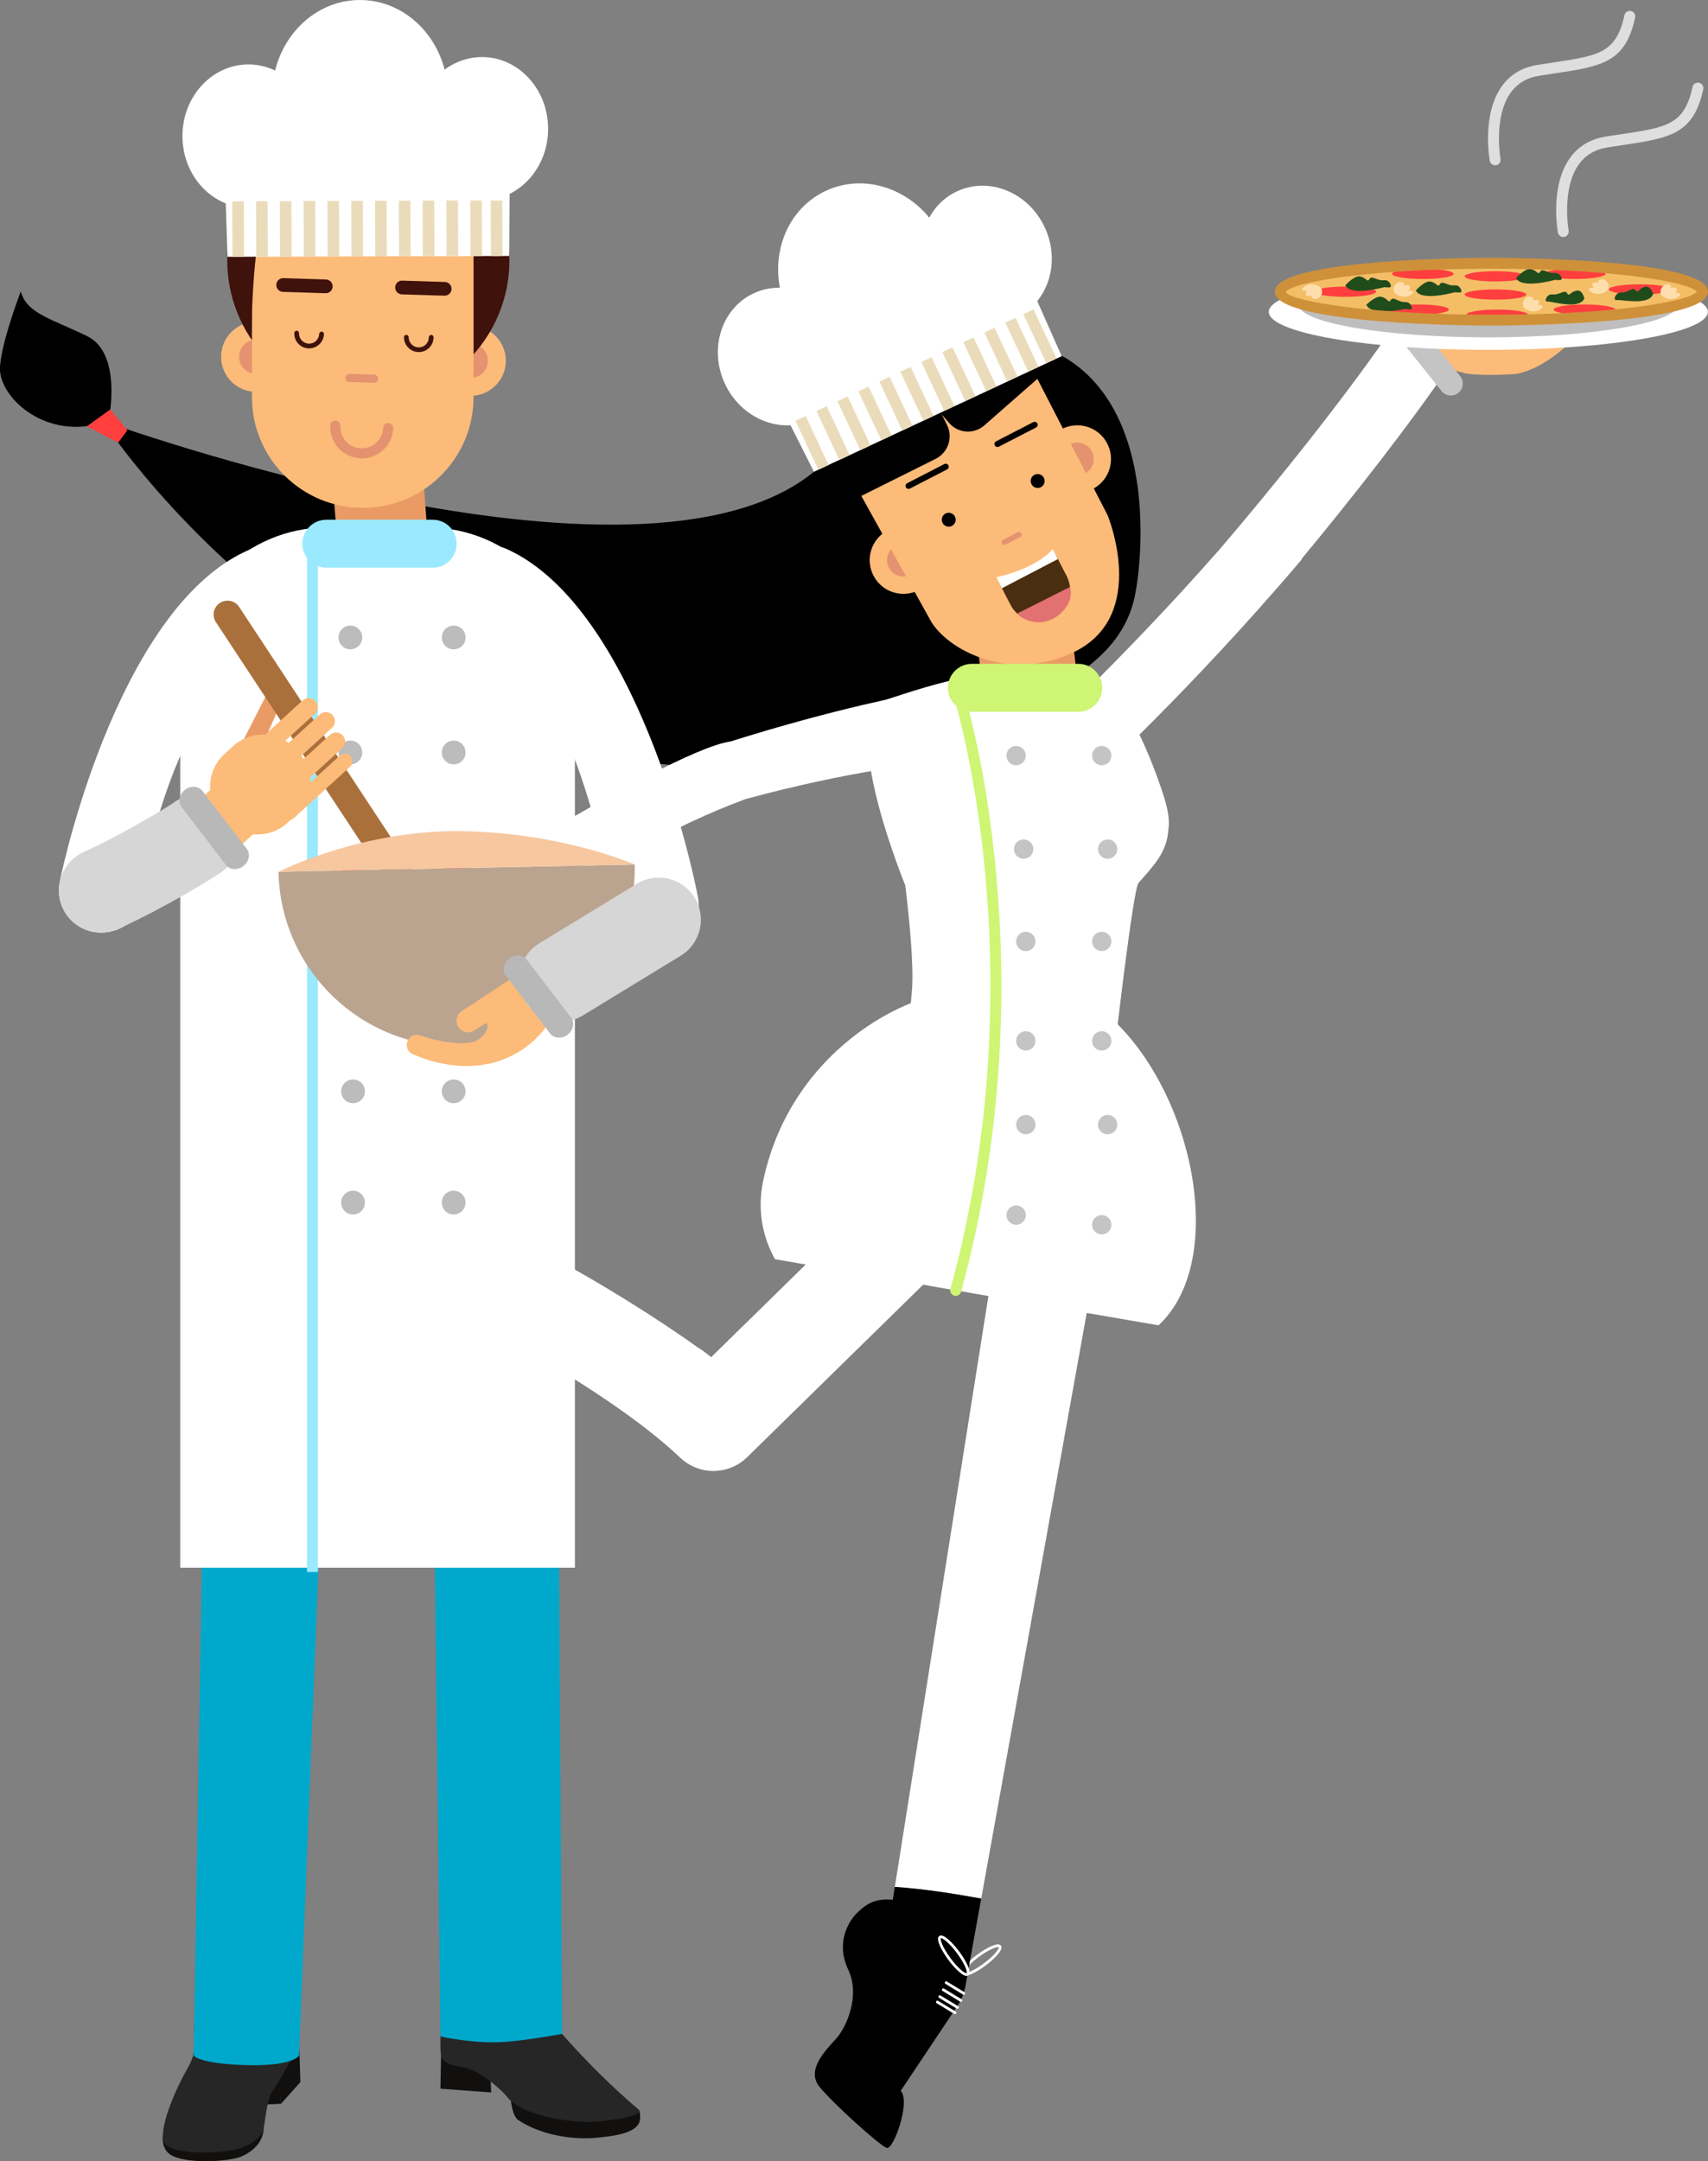 <?xml version="1.0" encoding="UTF-8"?><svg id="_レイヤー_2" xmlns="http://www.w3.org/2000/svg" viewBox="0 0 694.09 877.98"><rect x="0" y="0" width="694.09" height="877.98" fill="#808080" stroke="none"/><defs><style>.cls-1,.cls-2,.cls-3,.cls-4,.cls-5,.cls-6,.cls-7,.cls-8,.cls-9,.cls-10,.cls-11,.cls-12,.cls-13,.cls-14,.cls-15,.cls-16,.cls-17,.cls-18,.cls-19,.cls-20,.cls-21,.cls-22,.cls-23,.cls-24,.cls-25,.cls-26,.cls-27,.cls-28,.cls-29,.cls-30{stroke-width:0px;}.cls-2{fill:#f7c79f;}.cls-3{fill:#f4be67;}.cls-4{fill:#492e0f;}.cls-5{fill:#262626;}.cls-6{fill:#3f120b;}.cls-7{fill:#11100f;}.cls-8{fill:#20577b;}.cls-9{fill:#204c1c;}.cls-10{fill:#c4c4c4;}.cls-11{fill:#dedede;}.cls-12{fill:#e27171;}.cls-13{fill:#d6d6d6;}.cls-14{fill:#bfbebe;}.cls-15{fill:#aa703c;}.cls-16{fill:#bcbcbc;}.cls-17{fill:#cef574;}.cls-18{fill:#ce913a;}.cls-19{fill:#b8b8b8;}.cls-20{fill:#9be9ff;}.cls-21{fill:#baa490;}.cls-22{fill:#00a8cc;}.cls-23{fill:#fff;}.cls-24{fill:#ffdeae;}.cls-25{fill:#e59270;}.cls-26{fill:#ea9b65;}.cls-27{fill:#ff3e3e;}.cls-28{fill:#fcbb79;}.cls-29{fill:#e7aa7b;}.cls-30{fill:#eadcbb;}</style></defs><g id="_饑1"><path class="cls-23" d="m587.05,126.62c-6.39-4.25-15.06-2.57-19.31,3.81-19.89,29.71-51.31,68.45-72.25,92.9-41.8,47.42-76.77,78.93-77.3,79.44-5.74,5.1-6.24,13.92-1.09,19.61,2.98,3.37,7.18,4.94,11.35,4.65,2.96-.21,5.9-1.39,8.27-3.51,2.33-2.12,39.31-35.38,82.96-85.43h0s.09-.1.13-.15c3.05-3.5,6.13-7.07,9.23-10.72l-.16-.1c19.8-23.86,45.02-55.81,62.01-81.19,4.25-6.39,2.58-15.02-3.81-19.31Z"/><path class="cls-28" d="m643.77,127.52c-1.51-1.86-4.25-2.14-6.11-.63,0,0-23.89,23.82-27.89,8.89l7.22.44,2.77.18h.14c.19-.02.56,0,.59-.05h0s2.06.14,2.06.14c2.69.18,5.01-1.85,5.19-4.54.18-2.69-1.85-5.01-4.54-5.19,0,0-43.25-2.76-46.35-2.47-.47.04-3.04.23-3.57.49-9.04,4.38-3.6,9.62-.88,13.5,4.17,5.96,12.66,8.86,12.66,8.86,2.78,2.09,5.95,3.51,9.26,4.17h0s0,0,0,0h0s0,0,.01,0c3.54,1.54,20.48.93,22.54.46,14.73-3.34,26.26-18.15,26.26-18.15,1.86-1.51,2.14-4.25.63-6.11Zm-25.43,12.9h0s0,0,0,0h0s0,0,0,0Z"/><path class="cls-10" d="m592.62,159.62h0c-2.09,1.67-5.14,1.33-6.81-.76l-22.19-27.76c-1.67-2.09-1.33-5.14.76-6.81h0c2.09-1.67,5.14-1.33,6.81.76l22.19,27.76c1.67,2.09,1.33,5.14-.76,6.81Z"/><ellipse class="cls-23" cx="604.81" cy="126.69" rx="89.21" ry="15.44"/><path class="cls-14" d="m681.97,123.69c0,7.37-34.54,13.35-77.15,13.35s-77.15-5.98-77.15-13.35,34.54-13.35,77.15-13.35,77.15,5.98,77.15,13.35Z"/><path class="cls-3" d="m691.87,118.5c0,6.39-38.41,11.56-85.8,11.56s-85.8-5.18-85.8-11.56,38.41-11.56,85.8-11.56,85.8,5.18,85.8,11.56Z"/><path class="cls-27" d="m559.23,118.5c0,1.15-5.61,2.08-12.52,2.08s-12.52-.93-12.52-2.08,5.61-2.08,12.52-2.08,12.52.93,12.52,2.08Z"/><path class="cls-27" d="m620.23,119.65c0,1.15-5.61,2.08-12.52,2.08s-12.52-.93-12.52-2.08,5.61-2.08,12.52-2.08,12.52.93,12.52,2.08Z"/><ellipse class="cls-27" cx="608.4" cy="127.84" rx="12.52" ry="2.08"/><path class="cls-27" d="m620.23,112.26c0,1.15-5.61,2.08-12.52,2.08s-12.52-.93-12.52-2.08,5.61-2.08,12.52-2.08,12.52.93,12.52,2.08Z"/><path class="cls-27" d="m588.8,125.76c0,1.15-5.61,2.08-12.52,2.08s-12.52-.93-12.52-2.08,5.61-2.08,12.52-2.08,12.52.93,12.52,2.08Z"/><path class="cls-27" d="m590.73,111.25c0,1.15-5.61,2.08-12.52,2.08s-12.52-.93-12.52-2.08,5.61-2.08,12.52-2.08,12.52.93,12.52,2.08Z"/><path class="cls-27" d="m656.36,125.76c0,1.15-5.61,2.08-12.52,2.08s-12.52-.93-12.52-2.08,5.61-2.08,12.52-2.08,12.52.93,12.52,2.08Z"/><path class="cls-27" d="m652.46,111.25c0,1.15-5.61,2.08-12.52,2.08s-12.52-.93-12.52-2.08,5.61-2.08,12.52-2.08,12.52.93,12.52,2.08Z"/><path class="cls-27" d="m678.81,117.57c0,1.15-5.61,2.08-12.52,2.08s-12.52-.93-12.52-2.08,5.61-2.08,12.52-2.08,12.52.93,12.52,2.08Z"/><path class="cls-9" d="m575.36,117.97s3.51-3.88,5.75-3.61c2.24.27,2.95,1.95,3.62,1.6.67-.35.22-1.78,2.91-.71,2.68,1.07,2.86.52,4.29.71s2.95,2.97,1.07,2.88l-1.88-.1s-13.71,3.88-15.77-.77Z"/><path class="cls-9" d="m555.25,123.79s3.74-3.66,5.96-3.25c2.22.41,2.83,2.13,3.52,1.82.69-.31.33-1.76,2.95-.53,2.61,1.24,2.83.7,4.24.97,1.42.27,2.76,3.15.89,2.94l-1.87-.21s-13.92,3.03-15.69-1.74Z"/><path class="cls-9" d="m616.1,112.93s3.51-3.88,5.75-3.61c2.24.27,2.95,1.95,3.62,1.6.67-.35.22-1.78,2.91-.71,2.68,1.07,2.86.52,4.29.71,1.43.19,2.95,2.97,1.07,2.88l-1.88-.1s-13.71,3.88-15.77-.77Z"/><path class="cls-9" d="m546.71,115.89s3.51-3.88,5.75-3.61c2.24.27,2.95,1.95,3.62,1.6.67-.35.22-1.78,2.91-.71,2.68,1.07,2.86.52,4.29.71,1.43.19,2.95,2.97,1.07,2.88l-1.88-.1s-13.71,3.88-15.77-.77Z"/><path class="cls-9" d="m643.84,121.26s-.72-3.49-2.95-3.22c-2.24.27-2.95,1.95-3.62,1.6-.67-.35-.22-1.78-2.91-.71-2.68,1.07-2.86.52-4.29.71-1.43.19-2.95,2.97-1.07,2.88s12.79,3.39,14.85-1.26Z"/><path class="cls-9" d="m671.8,119.45s-1-3.42-3.21-2.97c-2.21.45-2.78,2.19-3.48,1.89-.7-.29-.37-1.76-2.96-.47-2.59,1.29-2.81.75-4.22,1.06-1.41.3-2.7,3.2-.84,2.95,1.86-.25,13.03,2.34,14.7-2.47Z"/><path class="cls-18" d="m606.07,132.29c-3.59,0-88.03-.16-88.03-13.79s84.43-13.79,88.03-13.79,88.03.16,88.03,13.79-84.43,13.79-88.03,13.79Zm0-23.13c-50.66,0-81.6,5.64-83.61,9.55,2.02,3.49,32.96,9.13,83.61,9.13s80.5-5.45,83.48-9.34c-2.97-3.89-33.71-9.34-83.48-9.34Z"/><path class="cls-24" d="m653.59,115.44s-.97-2.5-3.06-1.94c-2.09.56-.6,1.39-.6,1.39,0,0-2.39-.49-2.74.27-.35.77.56,1.74.56,1.74,0,0-1.95-.17-2.02.61-.07.78,3.01,3.02,6.47,1.21,2.3-1.21,1.39-3.29,1.39-3.29Z"/><path class="cls-24" d="m566.45,116.59s.97-2.5,3.06-1.94c2.09.56.6,1.39.6,1.39,0,0,2.39-.49,2.74.27.35.77-.56,1.74-.56,1.74,0,0,1.95-.17,2.02.61.07.78-3.01,3.02-6.47,1.21-2.3-1.21-1.39-3.29-1.39-3.29Z"/><path class="cls-24" d="m537.12,119.33s-.88,2.53-2.99,2.06c-2.11-.48-.66-1.37-.66-1.37,0,0-2.37.58-2.74-.17-.38-.75.49-1.76.49-1.76,0,0-1.94.25-2.04-.53-.1-.78,2.9-3.14,6.42-1.45,2.34,1.12,1.52,3.23,1.52,3.23Z"/><path class="cls-24" d="m619,122.51s.97-2.5,3.06-1.94c2.09.56.6,1.39.6,1.39,0,0,2.39-.49,2.74.27s-.56,1.74-.56,1.74c0,0,1.95-.17,2.02.61.07.78-3.01,3.02-6.47,1.21-2.3-1.21-1.39-3.29-1.39-3.29Z"/><path class="cls-24" d="m674.97,117.52s.97-2.5,3.06-1.94c2.09.56.6,1.39.6,1.39,0,0,2.39-.49,2.74.28.35.77-.56,1.74-.56,1.74,0,0,1.95-.17,2.02.61.07.78-3.01,3.02-6.47,1.21-2.3-1.21-1.39-3.29-1.39-3.29Z"/><path class="cls-11" d="m635.28,96.28c-1.06,0-1.99-.75-2.19-1.83-.14-.76-3.28-18.74,4.85-30.19,3.43-4.84,8.35-7.79,14.6-8.78,2.16-.34,4.2-.65,6.12-.93,18.79-2.82,25.83-3.87,29.15-19.23.26-1.2,1.45-1.97,2.65-1.7,1.2.26,1.97,1.45,1.7,2.65-3.98,18.36-13.63,19.81-32.85,22.69-1.92.29-3.94.59-6.09.93-5.02.79-8.95,3.13-11.66,6.94-7.05,9.91-4.14,26.66-4.11,26.83.22,1.21-.59,2.37-1.8,2.59-.13.02-.27.04-.4.04Z"/><path class="cls-11" d="m607.59,67.15c-1.06,0-1.99-.75-2.19-1.83-.14-.76-3.28-18.74,4.85-30.19,3.43-4.84,8.35-7.79,14.6-8.77,2.15-.34,4.19-.65,6.12-.94,18.8-2.82,25.83-3.87,29.16-19.23.26-1.2,1.45-1.97,2.65-1.7,1.2.26,1.96,1.45,1.7,2.65-3.98,18.36-13.62,19.81-32.85,22.69-1.92.29-3.94.59-6.09.93-5.03.79-8.95,3.13-11.67,6.95-7.06,9.94-4.13,26.65-4.1,26.82.22,1.21-.58,2.37-1.79,2.59-.13.02-.27.03-.4.03Z"/><path class="cls-23" d="m144.97,530.74c-.13,0-.25-.02-.38-.07-.86-.31-1.15-1.53-.9-3.7.22-1.85.82-4.18,1.7-6.57,1.3-3.57,3.36-7.52,5.02-8.29.44-.2.79-.16,1-.08.86.31,1.15,1.52.9,3.7-.22,1.85-.82,4.18-1.69,6.57h0c-1.11,3.03-3.63,8.43-5.65,8.43Zm6.03-17.67c-.61,0-2.7,2.62-4.56,7.71-1.9,5.19-1.96,8.57-1.46,8.85.51.1,2.69-2.51,4.59-7.71h0c1.9-5.19,1.96-8.57,1.46-8.85-.01,0-.02,0-.03,0Z"/><path class="cls-23" d="m156.35,529.96c-2.01,0-4.36-5.26-5.49-8.55-1.2-3.49-2.67-9.58-.59-10.29,2.06-.73,4.65,5,5.85,8.49h0c.83,2.41,1.38,4.76,1.56,6.61.21,2.18-.1,3.39-.97,3.69-.12.04-.24.06-.36.06Zm-5.69-17.79s-.02,0-.03,0c-.5.27-.51,3.65,1.28,8.88,1.79,5.23,3.86,7.83,4.44,7.79.5-.27.51-3.65-1.28-8.88h0c-1.76-5.14-3.8-7.8-4.41-7.8Z"/><path class="cls-1" d="m192.45,493.67c.98-3.94,1.34-10.9-6.1-15.92-10.44-7.05-20.19-.98-26.91-.62-11.31.61-35.94-9.75-45.21-3.02-2.87,2.08-19.82,23.5-23.7,30.63-3.87,7.13,3.8,12.81,3.8,12.81,7.1,1.08,14.93-2.84,33.25-5.07l29.64,6.72c11.62-2.79,28.79-6.13,35.22-25.53Z"/><path class="cls-23" d="m145.47,517.09c-.05,0-.11,0-.17-.03-.29-.09-.46-.4-.36-.7l2.53-8.01c.09-.29.4-.46.7-.36.29.09.46.4.36.7l-2.53,8.01c-.07.24-.29.39-.53.39Z"/><path class="cls-23" d="m142.7,516.79c-.06,0-.11,0-.17-.03-.29-.09-.46-.4-.36-.7l2.53-8.01c.09-.3.4-.46.7-.36.29.09.46.4.36.7l-2.53,8.01c-.07.24-.29.39-.53.39Z"/><path class="cls-23" d="m139.94,516.37c-.05,0-.11,0-.17-.03-.29-.09-.46-.4-.36-.7l2.53-8.01c.09-.29.39-.46.7-.36.29.09.46.4.36.7l-2.53,8.01c-.07.24-.29.39-.53.39Z"/><path class="cls-23" d="m137.05,515.61c-.05,0-.11,0-.17-.03-.29-.09-.46-.4-.36-.7l2.53-8.01c.09-.29.4-.45.7-.36.29.09.46.4.36.7l-2.53,8.01c-.07.24-.29.39-.53.39Z"/><path class="cls-1" d="m381.15,138.05c-35.64,5.33-21.79,30.24-50.38,53.6-71.49,58.39-289.06-20.7-289.06-20.7,0,0,124.26,192.38,337.18,126.8,35.8-11.03,75.14-22.91,82.19-55.19,4.08-18.67,13.76-118.52-79.93-104.51Z"/><path class="cls-1" d="m44.14,170.84s5.81-27.1-8.64-34.23-24.67-9.13-27.05-18.26c0,0-9.64,25.19-8.33,33.33,2.05,12.65,21.62,27.85,44.02,19.16Z"/><polygon class="cls-27" points="44.84 166.32 51.75 174.82 48.01 179.82 35.31 173.17 44.84 166.32"/><path class="cls-23" d="m398.75,771.27l18.91-104.87,24.09-133.76c1.98-10.88-4.01-21.39-13.36-23.43-9.4-2.09-23.86.55-25.8,11.43l-22.55,142.39-16.4,103.52c11.83.81,23.44,2.65,35.12,4.72Z"/><path class="cls-23" d="m337.63,503.7l-48.62,47.63c-1.43-1.11-3.36-2.72-5.08-3.74v.06c-18.18-13.07-41.23-27.05-56.02-35.02-13.75-7.48-29.99-13.66-36.3-16.66-15.77,7.75-19.65,14.89-35.19,23.07l12.4,5.87c8.37,3.32,76.52,37.53,107.57,67.26,3.34,3.16,7.7,5.09,12.28,5.37.65.05,1.35.04,2,.05v-.04s.63-.04.63-.04c4.63-.32,9.05-2.26,12.35-5.56l74.94-73.43-40.97-14.8Z"/><path class="cls-23" d="m388.21,294.18c-1.16-7.6-8.22-13.57-15.79-12.4-2.19.33-31.97,5.74-75.57,19.44-13.71,1.91-51.46,23.24-73.69,36.37,6.89,5.39,12.75,12.11,17.94,19.31,9.63-7.03,30.28-20.43,61.7-32.23,43.42-11.82,73.23-14.55,73.74-14.63,7.59-1.16,12.82-8.26,11.66-15.85Z"/><path class="cls-28" d="m219.01,340.05c-7.75,4.62-12.8,7.75-12.8,7.75-5.61-.73-11.48.74-16.09,4.69l-1.67,1.43c-.5.13-.99.34-1.4.7l-27.05,23.12c-1.48,1.26-1.65,3.5-.39,4.98,1.26,1.48,3.5,1.65,4.98.39l14.23-12.16c-.03.78-.02,1.57.04,2.35l-18.27,15.61c-1.76,1.51-1.97,4.18-.47,5.95,1.51,1.76,4.18,1.97,5.95.47l15.46-13.21c.3.52.69,1,1.04,1.5l-17.76,15.18c-1.76,1.51-1.97,4.18-.47,5.95,1.51,1.76,4.18,1.97,5.95.47l17.96-15.35c.51.39,1.07.67,1.61,1.01l-17.15,14.66c-1.76,1.51-1.97,4.18-.47,5.95,1.51,1.76,4.18,1.97,5.95.47l20.94-17.9c1.42.12,2.84.08,4.25-.09l-4.76,9.01c-1.2,2.27-.32,5.11,1.95,6.3,2.27,1.2,5.11.32,6.31-1.95l11.2-21.39.35-.3c4.98-4.26,7.35-10.42,7.11-16.54l9.28-7.26s.95-.83,2.76-2.24c-5.29-7.39-11.35-14.21-18.57-19.51Z"/><path class="cls-23" d="m368.43,361.03s70.76,14.33,104.55-20.25c9.05-9.26-14.07-52.5-33.11-62.67-24.29-12.98-63.06.69-79.56,6.07-20.97,6.84,8.12,76.85,8.12,76.85Z"/><path class="cls-23" d="m471.81,320.05c-3.53-10.45-11.57-30.56-19.17-38.02-1.03-1.01-3.53-1.92-5.14-2.58-1.51-.63-6.74-.83-6.74-.83,0,0,6.71,21.81-8.26,25.83-35.96,9.66-42.17-27.87-42.17-27.87l-14.78,2.87s4.52,17.32,4.09,32.65c-.25,9-6.43,19.08-14.43,23.46-.8.44,6.74,46.72,5.43,66.2l-1.33,15.13,83.47,11.39s7.6-66.98,9.89-69.6c9.47-10.82,16.39-17.16,9.13-38.64Z"/><path class="cls-26" d="m419.22,285.06h0c-10.63,1.12-19.91-4.27-20.73-12.03l-2.41-22.88,38.06-4.74,2.85,23.57c.82,7.76-7.14,14.96-17.77,16.08Z"/><path class="cls-28" d="m379.1,220.88c3.68,6.61,1.3,14.96-5.31,18.64-6.61,3.68-14.96,1.3-18.64-5.31-3.68-6.61-1.3-14.96,5.31-18.64,6.61-3.68,14.96-1.3,18.64,5.31Z"/><path class="cls-25" d="m372.96,224.29c1.79,3.22.63,7.29-2.59,9.08-3.22,1.79-7.29.63-9.08-2.59-1.79-3.22-.63-7.29,2.59-9.08,3.22-1.79,7.29-.63,9.08,2.59Z"/><path class="cls-28" d="m449.76,179.81c3.68,6.61,1.3,14.96-5.31,18.64-6.61,3.68-14.96,1.3-18.64-5.31-3.68-6.61-1.3-14.96,5.31-18.64,6.61-3.68,14.96-1.3,18.64,5.31Z"/><path class="cls-25" d="m443.62,183.23c1.79,3.22.63,7.29-2.59,9.08-3.22,1.79-7.29.63-9.08-2.59-1.79-3.22-.63-7.29,2.59-9.08,3.22-1.79,7.29-.63,9.08,2.59Z"/><path class="cls-28" d="m378.57,252.82l-47.13-84.74c-2.66-4.79-.94-10.83,3.85-13.49l58.38-32.48c4.79-2.66,10.83-.94,13.49,3.85l42.95,83.36s16.7,40.21-13.07,55.27c-24.34,12.31-49.93,1.33-58.48-11.76Z"/><path class="cls-1" d="m384.88,190.69l-15.12,7.79c-.6.31-1.34.07-1.65-.53h0c-.31-.6-.07-1.34.53-1.65l15.12-7.79c.6-.31,1.34-.07,1.65.53h0c.31.6.07,1.34-.53,1.65Z"/><path class="cls-1" d="m421.02,173.67l-15.12,7.79c-.6.31-1.34.07-1.65-.53h0c-.31-.6-.07-1.34.53-1.65l15.12-7.79c.6-.31,1.34-.07,1.65.53h0c.31.6.07,1.34-.53,1.65Z"/><path class="cls-25" d="m414.59,218.16l-5.95,3.07c-.54.28-1.2.07-1.48-.47h0c-.28-.54-.07-1.2.47-1.48l5.95-3.07c.54-.28,1.2-.07,1.48.47h0c.28.54.07,1.2-.47,1.48Z"/><path class="cls-1" d="m329.91,144.99h40.56c5.68,0,10.28,4.61,10.28,10.28v40.56h-40.56c-5.68,0-10.28-4.61-10.28-10.28v-40.56h0Z" transform="translate(349.29 -223.62) rotate(63.5)"/><path class="cls-1" d="m368.79,116.72h34.12c5.55,0,10.06,4.51,10.06,10.06v44.98h-34.12c-5.55,0-10.06-4.51-10.06-10.06v-44.98h0Z" transform="translate(779.86 -5.06) rotate(138.75)"/><path class="cls-4" d="m427.77,251.29h0c-6.34,3.16-14.04.58-17.2-5.75l-4.53-8.74,22.95-11.44,4.53,8.74c3.16,6.34.58,14.04-5.75,17.2Z"/><path class="cls-23" d="m427.85,223.05l2.03,4.08-22.74,11.86-2.24-4.5s15.47-3.04,22.95-11.44Z"/><path class="cls-12" d="m413.37,249.23l21.43-10.76s2.52,6.89-6.04,12.27c-8.66,5.45-15.39-1.51-15.39-1.51Z"/><path class="cls-23" d="m448.71,411.09s-44.04-4.95-57.18-7.47c-16.25-3.12-69.62,19.48-81.46,76.43-2.23,10.75-.53,21.96,4.89,31.5l155.85,26.85c28.96-27,13.61-97.73-22.1-127.31Z"/><path class="cls-17" d="m438.18,289.16h-43.23c-5.38,0-9.74-4.36-9.74-9.74h0c0-5.38,4.36-9.74,9.74-9.74h43.23c5.38,0,9.74,4.36,9.74,9.74h0c0,5.38-4.36,9.74-9.74,9.74Z"/><path class="cls-17" d="m388.38,526.43c-.2,0-.4-.03-.59-.08-1.18-.33-1.88-1.55-1.55-2.74,35.39-128.69,2.01-238.3,1.67-239.39-.37-1.17.29-2.42,1.46-2.79,1.17-.37,2.42.28,2.79,1.46.35,1.1,34.11,111.97-1.62,241.9-.27.99-1.17,1.64-2.14,1.64Z"/><path class="cls-10" d="m416.86,306.96c0,2.17-1.76,3.93-3.93,3.93s-3.93-1.76-3.93-3.93,1.76-3.93,3.93-3.93,3.93,1.76,3.93,3.93Z"/><path class="cls-10" d="m451.65,306.96c0,2.17-1.76,3.93-3.93,3.93s-3.93-1.76-3.93-3.93,1.76-3.93,3.93-3.93,3.93,1.76,3.93,3.93Z"/><path class="cls-10" d="m415.99,348.87c-2.17,0-3.93-1.76-3.93-3.93s1.76-3.93,3.93-3.93,3.93,1.76,3.93,3.93-1.76,3.93-3.93,3.93Z"/><path class="cls-10" d="m454.04,344.95c0,2.17-1.76,3.93-3.93,3.93s-3.93-1.76-3.93-3.93,1.76-3.93,3.93-3.93,3.93,1.76,3.93,3.93Z"/><path class="cls-10" d="m420.79,382.44c0,2.17-1.76,3.93-3.93,3.93s-3.93-1.76-3.93-3.93,1.76-3.93,3.93-3.93,3.93,1.76,3.93,3.93Z"/><path class="cls-10" d="m451.65,382.44c0,2.17-1.76,3.93-3.93,3.93s-3.93-1.76-3.93-3.93,1.76-3.93,3.93-3.93,3.93,1.76,3.93,3.93Z"/><path class="cls-10" d="m420.79,422.86c0,2.17-1.76,3.93-3.93,3.93s-3.93-1.76-3.93-3.93,1.76-3.93,3.93-3.93,3.93,1.76,3.93,3.93Z"/><path class="cls-10" d="m451.65,422.86c0,2.17-1.76,3.93-3.93,3.93s-3.93-1.76-3.93-3.93,1.76-3.93,3.93-3.93,3.93,1.76,3.93,3.93Z"/><path class="cls-10" d="m420.79,456.87c0,2.17-1.76,3.93-3.93,3.93s-3.93-1.76-3.93-3.93,1.76-3.93,3.93-3.93,3.93,1.76,3.93,3.93Z"/><circle class="cls-10" cx="450.11" cy="456.87" r="3.93"/><circle class="cls-10" cx="412.94" cy="493.62" r="3.93"/><circle class="cls-10" cx="447.72" cy="497.55" r="3.93"/><polygon class="cls-23" points="431.45 144.7 330.76 191.65 313.12 156.61 415.49 108.73 431.45 144.7"/><path class="cls-23" d="m341.92,133.77c6.63,14.18,1.41,30.63-11.66,36.74-13.07,6.11-29.04-.42-35.67-14.6-6.63-14.18-1.41-30.63,11.66-36.74,13.07-6.11,29.04.42,35.67,14.6Z"/><path class="cls-23" d="m424.55,92.33c6.63,14.18,1.41,30.63-11.66,36.74-13.07,6.11-29.04-.42-35.67-14.6-6.63-14.18-1.41-30.63,11.66-36.74,13.07-6.11,29.04.42,35.67,14.6Z"/><path class="cls-23" d="m383,96.97c8.82,18.86,1.88,40.74-15.51,48.87-17.39,8.13-38.63-.56-47.45-19.43-8.82-18.86-1.88-40.74,15.51-48.87,17.39-8.13,38.63.57,47.45,19.43Z"/><rect class="cls-30" x="327.69" y="168.97" width="4.59" height="21.94" transform="translate(-45.16 156.75) rotate(-25.07)"/><rect class="cls-30" x="336.21" y="164.98" width="4.59" height="21.94" transform="translate(-42.66 159.98) rotate(-25.07)"/><rect class="cls-30" x="344.74" y="160.99" width="4.59" height="21.94" transform="translate(-40.17 163.25) rotate(-25.07)"/><rect class="cls-30" x="353.27" y="157" width="4.59" height="21.94" transform="translate(-37.68 166.47) rotate(-25.07)"/><rect class="cls-30" x="361.8" y="153.02" width="4.59" height="21.94" transform="translate(-35.18 169.72) rotate(-25.07)"/><rect class="cls-30" x="370.33" y="149.03" width="4.59" height="21.94" transform="translate(-32.69 172.95) rotate(-25.07)"/><rect class="cls-30" x="378.85" y="145.04" width="4.59" height="21.94" transform="translate(-30.2 176.19) rotate(-25.07)"/><rect class="cls-30" x="387.38" y="141.05" width="4.59" height="21.94" transform="translate(-27.7 179.42) rotate(-25.07)"/><rect class="cls-30" x="395.91" y="137.06" width="4.59" height="21.94" transform="translate(-25.21 182.66) rotate(-25.07)"/><rect class="cls-30" x="404.44" y="133.07" width="4.59" height="21.94" transform="translate(-22.72 185.9) rotate(-25.07)"/><rect class="cls-30" x="412.96" y="129.08" width="4.59" height="21.94" transform="translate(-20.22 189.14) rotate(-25.07)"/><rect class="cls-30" x="420.29" y="125.65" width="4.59" height="21.94" transform="translate(-18.08 191.9) rotate(-25.07)"/><path class="cls-10" d="m244,367.45h0c-2.09,1.67-5.14,1.33-6.81-.76l-22.19-27.76c-1.67-2.09-1.33-5.14.76-6.81h0c2.09-1.67,5.14-1.33,6.81.76l22.19,27.76c1.67,2.09,1.33,5.14-.76,6.81Z"/><path class="cls-23" d="m391.97,802.71c-.53,0-.95-.15-1.2-.5-.54-.74-.12-1.91,1.29-3.59,1.2-1.42,2.99-3.04,5.04-4.55,2.05-1.51,4.12-2.75,5.83-3.48,2.02-.86,3.27-.92,3.81-.18.54.74.12,1.91-1.29,3.59-1.2,1.42-2.99,3.04-5.04,4.55h0c-2.22,1.64-6.26,4.16-8.43,4.16Zm13.55-11.71c-.99,0-3.92,1.14-7.76,3.98-4.45,3.28-6.36,6.07-6.1,6.58.42.39,3.64-.62,8.08-3.9h0c4.45-3.28,6.36-6.07,6.1-6.58-.06-.05-.16-.08-.32-.08Z"/><path class="cls-1" d="m398.75,771.27c-11.65-2.06-23.31-3.96-35.12-4.72l-.83,5.22c-7.55-.72-10.95,2.08-13.9,4.74-4.45,4.01-9.25,13.04-4.23,23.58,5.02,10.54-.64,23.41-4.9,28.11-4.26,4.71-12.41,12.75-6.67,19.66,5.74,6.91,24.56,23.96,27.29,24.72s9.67-18.65,5.73-23.08c-.03-.03-.07-.07-.11-.1l22.17-33.19h0c2.03-2.62,3.52-5.85,4.17-9.52l6.39-35.44Z"/><path class="cls-23" d="m392.76,802.69c-.71,0-1.66-.5-2.86-1.52-1.42-1.2-3.04-2.99-4.55-5.04-2.04-2.76-5.43-8.33-3.66-9.64,1.78-1.3,6.1,3.57,8.14,6.33h0c2.19,2.97,5.42,8.33,3.66,9.64-.21.15-.45.23-.72.23Zm-10.3-15.32s-.08,0-.12.02c-.4.41.62,3.64,3.9,8.08,3.28,4.44,6,6.33,6.58,6.1.4-.41-.61-3.64-3.9-8.08h0c-3.09-4.18-5.73-6.12-6.46-6.12Z"/><path class="cls-23" d="m391.66,810.37c-.1,0-.2-.03-.29-.08l-7.17-4.37c-.26-.16-.35-.5-.19-.77.16-.27.51-.35.76-.19l7.17,4.37c.26.16.35.5.19.77-.11.17-.29.27-.48.27Z"/><path class="cls-23" d="m390.49,813.25c-.1,0-.2-.03-.29-.08l-7.17-4.37c-.26-.16-.35-.5-.19-.77.16-.27.51-.34.77-.19l7.18,4.37c.26.16.35.5.19.77-.11.17-.29.27-.48.27Z"/><path class="cls-23" d="m389.07,816.04c-.1,0-.2-.03-.29-.08l-7.17-4.36c-.26-.16-.35-.5-.19-.77.16-.27.5-.35.77-.19l7.17,4.36c.26.16.35.5.19.77-.1.17-.29.27-.48.27Z"/><path class="cls-23" d="m388.08,818.22c-.1,0-.2-.03-.29-.08l-7.17-4.36c-.26-.16-.35-.5-.19-.77.16-.27.5-.35.77-.19l7.18,4.36c.26.16.35.5.19.77-.1.17-.29.27-.48.27Z"/><polygon class="cls-7" points="107.48 854.96 114.2 854.63 113.25 842.79 103.74 848.54 107.48 854.96"/><polygon class="cls-7" points="178.98 848.51 179.23 835.09 199.04 837.66 199.62 850.04 178.98 848.51"/><path class="cls-7" d="m207.32,849.09s.08,10.02,3.28,12.16c9.83,6.55,23.17,8,31.47,7.23,8.3-.77,16.14-2.01,17.8-6.44.61-1.63,0-4.6,0-4.6l-52.55-8.35Z"/><path class="cls-5" d="m226.1,823.59s14.81,17.73,33.34,33.3c3.55,2.98-15.96,5.33-22.01,5.13-8.38-.29-25.48-2.9-31.27-10.09-3.38-4.19-12.16-11.05-17.08-11.92-4.92-.87-9.27-1.74-9.85-4.92-.58-3.19,0-14.48,0-14.48l46.87,2.98Z"/><polygon class="cls-7" points="122.07 845.84 121.52 828.05 113.25 845.56 114.2 854.63 122.07 845.84"/><path class="cls-7" d="m66.21,867.43s-.87,5.28,2.94,7.82c6.04,4.03,24.28,3.01,29.3.67,9.11-4.25,8.65-11.11,8.65-11.11l-4.89-7.81-36,10.43Z"/><path class="cls-5" d="m78.85,828.34s1.45,4.92-2.61,11.87c-4.05,6.95-11.29,22.59-9.85,29.25,1.45,6.66,23.3,5.13,28.92,3.89,3.46-.76,11.04-3.6,11.91-9.11.87-5.5,1.74-12.74,3.47-14.77,1.74-2.03,9.56-16.22,9.56-16.22,0,0,5.21-15.06-5.5-12.74-10.71,2.32-35.91,1.45-35.91,1.45v6.37Z"/><path class="cls-22" d="m121.52,835.09s-2.48,4.5-22.35,3.82c-18.28-.62-20.46-3.82-20.46-3.82l6.2-372.26,51.34,1.41-14.73,370.85Z"/><path class="cls-22" d="m178.98,827.28l-4.2-357.54,51.36-.29,2.26,356.8s-12.17,2.31-22.59,3.21c-12.48,1.07-26.84-2.18-26.84-2.18Z"/><circle class="cls-8" cx="153.95" cy="465.68" r="68.99" transform="translate(-284.19 245.26) rotate(-45)"/><path class="cls-23" d="m41.06,378.86c-1.07,0-2.16-.1-3.25-.31-9.28-1.78-15.36-10.75-13.58-20.03,2.18-11.38,25.41-113.16,77.37-135.33,8.7-3.72,16.18,1.71,19.89,10.41,3.71,8.7-.33,18.75-9.02,22.47-26.66,11.38-51.76,70.68-54.61,108.92-.62,8.32-8.75,13.88-16.79,13.88Z"/><path class="cls-23" d="m266.78,384.75c-8.17,0-15.4-5.87-16.85-14.18-6.58-37.7-23.5-101.73-54.39-114.71-8.72-3.66-12.35-14.11-8.4-22.7,3.95-8.59,10.51-13.93,19.1-9.98,52.32,24.06,75.38,129.74,77.42,141.53,1.62,9.31-4.62,18.17-13.93,19.79-.99.18-1.98.26-2.95.26Z"/><path class="cls-23" d="m173.89,214.27h-2.09v.36c-1.63-.19-3.27-.36-4.94-.36h-22.34c-3.36,0-6.63.5-9.84,1.27v-1.27h-1.7c-32.99,0-59.74,26.75-59.74,59.74v362.87h160.38v-362.87c0-32.99-26.75-59.74-59.74-59.74Z"/><path class="cls-26" d="m156.22,227.34h0c-10.19.83-19.11-7.08-19.94-17.27l-2.44-30.05,36.91-3,2.45,32.99c.83,10.19-6.78,16.5-16.98,17.33Z"/><path class="cls-28" d="m118.32,144.96c0,7.87-6.38,14.24-14.24,14.24s-14.24-6.38-14.24-14.24,6.38-14.24,14.24-14.24,14.24,6.38,14.24,14.24Z"/><circle class="cls-25" cx="104.08" cy="144.96" r="6.94"/><path class="cls-28" d="m205.56,146.55c0,7.87-6.38,14.24-14.24,14.24s-14.24-6.38-14.24-14.24,6.38-14.24,14.24-14.24,14.24,6.38,14.24,14.24Z"/><path class="cls-25" d="m198.26,146.55c0,3.83-3.11,6.94-6.94,6.94s-6.94-3.11-6.94-6.94,3.11-6.94,6.94-6.94,6.94,3.11,6.94,6.94Z"/><circle class="cls-6" cx="149.67" cy="105.78" r="57.33" transform="translate(-21.83 170.41) rotate(-55.9)"/><path class="cls-28" d="m147.41,206.31h0c-24.87,0-45.03-20.16-45.03-45.03v-68.82c0-24.87,20.16-45.03,45.03-45.03h0c24.87,0,45.03,20.16,45.03,45.03v68.82c0,24.87-20.16,45.03-45.03,45.03Z"/><path class="cls-6" d="m102.19,137.93s-.07-40.16,6.06-53.33c4.98-10.69,34.03-21.22,34.03-21.22,0,0-4.3-12.18-8.03-12.87-11.61-2.17-33.15,19.71-36.55,31.02-3.42,11.38,4.49,56.4,4.49,56.4Z"/><path class="cls-6" d="m132.3,119.12l-17.32-.55c-1.54-.05-2.75-1.34-2.7-2.88h0c.05-1.54,1.34-2.75,2.88-2.7l17.32.55c1.54.05,2.75,1.34,2.7,2.88h0c-.05,1.54-1.34,2.75-2.88,2.7Z"/><path class="cls-6" d="m180.61,120.13l-17.32-.55c-1.54-.05-2.75-1.34-2.7-2.88h0c.05-1.54,1.34-2.75,2.88-2.7l17.32.55c1.54.05,2.75,1.34,2.7,2.88h0c-.05,1.54-1.34,2.75-2.88,2.7Z"/><path class="cls-6" d="m170.18,143.04c1.6,0,3.1-.63,4.24-1.76,1.14-1.14,1.77-2.65,1.77-4.26,0-.53-.43-.97-.96-.97h0c-.53,0-.96.43-.96.97,0,1.09-.43,2.12-1.2,2.9s-1.71,1.17-2.9,1.2c-2.26,0-4.1-1.85-4.09-4.11,0-.53-.43-.97-.96-.97h0c-.53,0-.96.43-.96.96,0,3.32,2.7,6.03,6.02,6.04h.03Z"/><path class="cls-6" d="m125.26,141.52s.08,0,.12,0c1.61.06,3.15-.51,4.33-1.6,1.18-1.09,1.87-2.59,1.93-4.19.02-.53-.36-1.01-.93-1-.53-.02-.98.4-1,.93-.04,1.09-.51,2.11-1.31,2.85-.8.75-1.85,1.13-2.94,1.09-.03,0-.06,0-.08,0-2.22-.13-3.94-2.02-3.86-4.25.02-.53-.45-1.04-.93-1-.53-.02-.98.4-1,.93-.12,3.28,2.41,6.06,5.68,6.25Z"/><path class="cls-25" d="m146.14,186.18c.09,0,.17.01.26.02,3.42.17,6.69-1.01,9.23-3.31,2.53-2.3,4.02-5.45,4.18-8.87.06-1.13-.75-2.15-1.95-2.15-1.13-.05-2.09.82-2.15,1.95-.11,2.32-1.12,4.47-2.84,6.03-1.72,1.57-3.95,2.37-6.28,2.25-.06,0-.12,0-.18,0-4.71-.32-8.33-4.37-8.11-9.11.06-1.13-.94-2.22-1.95-2.15-1.13-.05-2.09.82-2.15,1.95-.33,6.97,5,12.93,11.93,13.4Z"/><path class="cls-25" d="m151.97,155.49l-10.02-.32c-.91-.03-1.62-.79-1.59-1.7h0c.03-.91.79-1.62,1.7-1.59l10.02.32c.91.03,1.62.79,1.59,1.7h0c-.03.91-.79,1.62-1.7,1.59Z"/><path class="cls-6" d="m108.26,84.61c15.77-18.51,76.56-11.56,83.83,2.21,0,0,2.81-15.18-5.47-24.03-8.28-8.85-21.98-16.36-40.1-15.36-18.12,1-29.63,8.85-33.22,15.43-3.59,6.58-8.13,25.38-5.04,21.75Z"/><path class="cls-13" d="m41.05,378.86c-6.52,0-12.75-3.74-15.61-10.08-3.89-8.62-.06-18.76,8.56-22.65,15.95-7.2,33.81-18.14,36.24-19.82,7.54-5.71,18.13-4.12,23.83,3.43,5.71,7.54,4.07,18.38-3.47,24.09-3.51,2.66-24.19,15.23-42.51,23.51-2.29,1.03-4.68,1.52-7.04,1.52Z"/><circle class="cls-16" cx="142.39" cy="258.95" r="4.83"/><circle class="cls-16" cx="184.37" cy="258.95" r="4.83"/><circle class="cls-16" cx="142.39" cy="305.68" r="4.83"/><circle class="cls-16" cx="184.37" cy="305.68" r="4.83"/><path class="cls-27" d="m148.3,351.8c0,2.67-2.16,4.83-4.83,4.83s-4.83-2.16-4.83-4.83,2.16-4.83,4.83-4.83,4.83,2.16,4.83,4.83Z"/><circle class="cls-27" cx="184.37" cy="351.8" r="4.83"/><path class="cls-27" d="m148.3,401.51c0,2.67-2.16,4.83-4.83,4.83s-4.83-2.16-4.83-4.83,2.16-4.83,4.83-4.83,4.83,2.16,4.83,4.83Z"/><circle class="cls-27" cx="184.37" cy="401.51" r="4.83"/><path class="cls-16" d="m148.3,443.35c0,2.67-2.16,4.83-4.83,4.83s-4.83-2.16-4.83-4.83,2.16-4.83,4.83-4.83,4.83,2.16,4.83,4.83Z"/><circle class="cls-16" cx="184.37" cy="443.35" r="4.83"/><path class="cls-16" d="m138.64,488.55c0-2.67,2.16-4.83,4.83-4.83s4.83,2.16,4.83,4.83-2.16,4.83-4.83,4.83-4.83-2.16-4.83-4.83Z"/><path class="cls-16" d="m189.19,488.55c0,2.67-2.16,4.83-4.83,4.83s-4.83-2.16-4.83-4.83,2.16-4.83,4.83-4.83,4.83,2.16,4.83,4.83Z"/><path class="cls-20" d="m175.84,230.62h-43.23c-5.38,0-9.74-4.36-9.74-9.74h0c0-5.38,4.36-9.74,9.74-9.74h43.23c5.38,0,9.74,4.36,9.74,9.74h0c0,5.38-4.36,9.74-9.74,9.74Z"/><rect class="cls-20" x="124.75" y="222.53" width="4.45" height="416.07"/><polygon class="cls-23" points="206.91 103.98 92.46 104.32 91.12 64.05 207.22 63.56 206.91 103.98"/><path class="cls-23" d="m127.82,55.18c.07,16.08-11.89,29.17-26.72,29.23-14.82.06-26.89-12.92-26.96-29-.07-16.08,11.89-29.17,26.72-29.23,14.82-.06,26.9,12.92,26.96,29Z"/><path class="cls-23" d="m222.74,52.18c.07,16.08-11.89,29.17-26.72,29.23-14.82.06-26.89-12.92-26.96-29-.07-16.08,11.89-29.17,26.72-29.23,14.82-.06,26.89,12.92,26.96,29Z"/><path class="cls-23" d="m181.99,38.58c.09,21.39-15.82,38.8-35.54,38.88-19.72.08-35.78-17.19-35.87-38.58C110.5,17.49,126.41.08,146.13,0c19.72-.08,35.78,17.19,35.87,38.58Z"/><rect class="cls-30" x="94.42" y="81.8" width="4.71" height="22.53" transform="translate(-.39 .41) rotate(-.24)"/><rect class="cls-30" x="104.09" y="81.76" width="4.71" height="22.53" transform="translate(-.39 .45) rotate(-.24)"/><rect class="cls-30" x="113.76" y="81.72" width="4.71" height="22.53" transform="translate(-.39 .49) rotate(-.24)"/><rect class="cls-30" x="123.43" y="81.68" width="4.71" height="22.53" transform="translate(-.39 .53) rotate(-.24)"/><rect class="cls-30" x="133.1" y="81.64" width="4.71" height="22.53" transform="translate(-.39 .57) rotate(-.24)"/><rect class="cls-30" x="142.78" y="81.6" width="4.71" height="22.53" transform="translate(-.4 .63) rotate(-.25)"/><rect class="cls-30" x="152.45" y="81.56" width="4.71" height="22.53" transform="translate(-.39 .65) rotate(-.24)"/><rect class="cls-30" x="162.12" y="81.52" width="4.71" height="22.53" transform="translate(-.39 .69) rotate(-.24)"/><rect class="cls-30" x="171.79" y="81.48" width="4.71" height="22.53" transform="translate(-.39 .74) rotate(-.24)"/><rect class="cls-30" x="181.46" y="81.43" width="4.71" height="22.53" transform="translate(-.39 .78) rotate(-.24)"/><rect class="cls-30" x="191.14" y="81.45" width="4.71" height="22.53" transform="translate(-.39 .82) rotate(-.24)"/><rect class="cls-30" x="199.45" y="81.45" width="4.71" height="22.53" transform="translate(-.39 .85) rotate(-.24)"/><polygon class="cls-26" points="99.17 300.13 108.56 281.71 114.25 285.37 106.17 303.79 101.15 304.64 99.17 300.13"/><path class="cls-15" d="m168.11,364.46h0c-2.6,1.71-6.1.99-7.82-1.61l-72.54-110.09c-1.71-2.6-1-6.1,1.61-7.82h0c2.6-1.71,6.1-.99,7.82,1.61l72.54,110.09c1.71,2.6.99,6.1-1.61,7.82Z"/><path class="cls-29" d="m91.73,315.45h0c2.14.96,4.67,0,5.63-2.14l1.29-2.86c.96-2.14,0-4.67-2.14-5.63h0c-2.14-.96-5.62,1.95-5.63,2.14l-1.29,2.86c-.96,2.14,0,4.67,2.14,5.63Z"/><path class="cls-28" d="m142.43,307.15c-1.14-1.25-3.09-1.34-4.34-.2l-12.02,10.98c0-.68-.03-1.36-.1-2.04l13.11-11.97c1.47-1.35,1.58-3.65.23-5.12l-.06-.06c-1.35-1.47-3.65-1.58-5.12-.23l-10.74,9.81c-.28-.44-.63-.85-.94-1.27l12.49-11.41c1.47-1.35,1.58-3.65.23-5.13l-.06-.06c-1.35-1.47-3.65-1.58-5.13-.23l-12.66,11.56c-.45-.32-.95-.55-1.43-.83l12.07-11.02c1.47-1.35,1.58-3.65.23-5.13l-.06-.06c-1.35-1.47-3.65-1.58-5.12-.23l-15.27,13.95c-4.63-.23-9.34,1.3-13.02,4.65l-3.52,3.21c-7.3,6.67-7.82,18.1-1.15,25.4l1.31,1.43c6.67,7.3,18.1,7.82,25.4,1.15l1.41-1.29c.43-.13.85-.33,1.2-.65l22.85-20.87c1.25-1.14,1.34-3.09.2-4.34Z"/><rect class="cls-28" x="81.43" y="319.28" width="24.98" height="21.71" rx=".16" ry=".16" transform="translate(-86.5 622.13) rotate(-132.41)"/><path class="cls-19" d="m73.78,327.84l18.01,23.52c1.57,2.06,4.77,2.27,7.11.48h0c2.34-1.79,2.96-4.93,1.39-6.99l-18.01-23.52c-1.57-2.06-4.77-2.27-7.11-.48h0c-2.34,1.79-2.96,4.93-1.39,6.99Z"/><path class="cls-21" d="m113.17,354.17c.82,39.97,33.89,71.72,73.86,70.9,39.97-.82,71.72-33.89,70.9-73.86l-144.76,2.96Z"/><path class="cls-28" d="m237.73,403.49l-11.77-17.25c-.33-.48-.94-.63-1.37-.33l-1.29.9-1.67,1.16-2.83,1.99-7.99,5.6c-.06.03-.12.03-.18.07l-22.92,15.11c-2.17,1.33-2.83,4.18-1.49,6.38,1.34,2.19,4.19,2.9,6.36,1.57l4.99-3.06.21-.03c1.1,1.87-.62,5.01-3.83,6.97-.45.28-.91.52-1.37.71,0,.02,0,.03,0,.03,0,0-.08.01-.11.02-9.52,1.91-22.22-2.89-22.22-2.89-2.24-.46-4.43.99-4.89,3.24-.45,2.24.99,4.43,3.24,4.89,0,0,17.3,8.4,34.76,2.24,11.5-4.06,17.75-11.93,20.04-16.04.04-.02.09,0,.13-.02l1.21-.84s0-.01,0-.01l10.72-7.51.69-.49,1.31-1.09c.42-.3.6-.84.27-1.32Z"/><path class="cls-13" d="m228.04,414.99c-5.77,0-11.4-2.92-14.63-8.2-4.93-8.07-2.38-18.6,5.69-23.53l39.69-24.23c8.07-4.92,18.61-2.38,23.53,5.69,4.93,8.07,2.38,18.6-5.69,23.53l-39.69,24.23c-2.78,1.7-5.86,2.51-8.9,2.51Z"/><path class="cls-19" d="m205.54,396.34l18.01,23.52c1.57,2.05,4.77,2.27,7.11.48h0c2.34-1.79,2.96-4.93,1.39-6.99l-18.01-23.52c-1.57-2.06-4.77-2.27-7.11-.48h0c-2.34,1.79-2.96,4.93-1.39,6.99Z"/><path class="cls-2" d="m113.17,354.17s33.76-17.17,74.58-16.52c40.82.66,70.18,13.55,70.18,13.55l-144.76,2.96Z"/><circle class="cls-1" cx="385.54" cy="211.13" r="2.83"/><circle class="cls-1" cx="421.68" cy="195.4" r="2.83"/></g></svg>